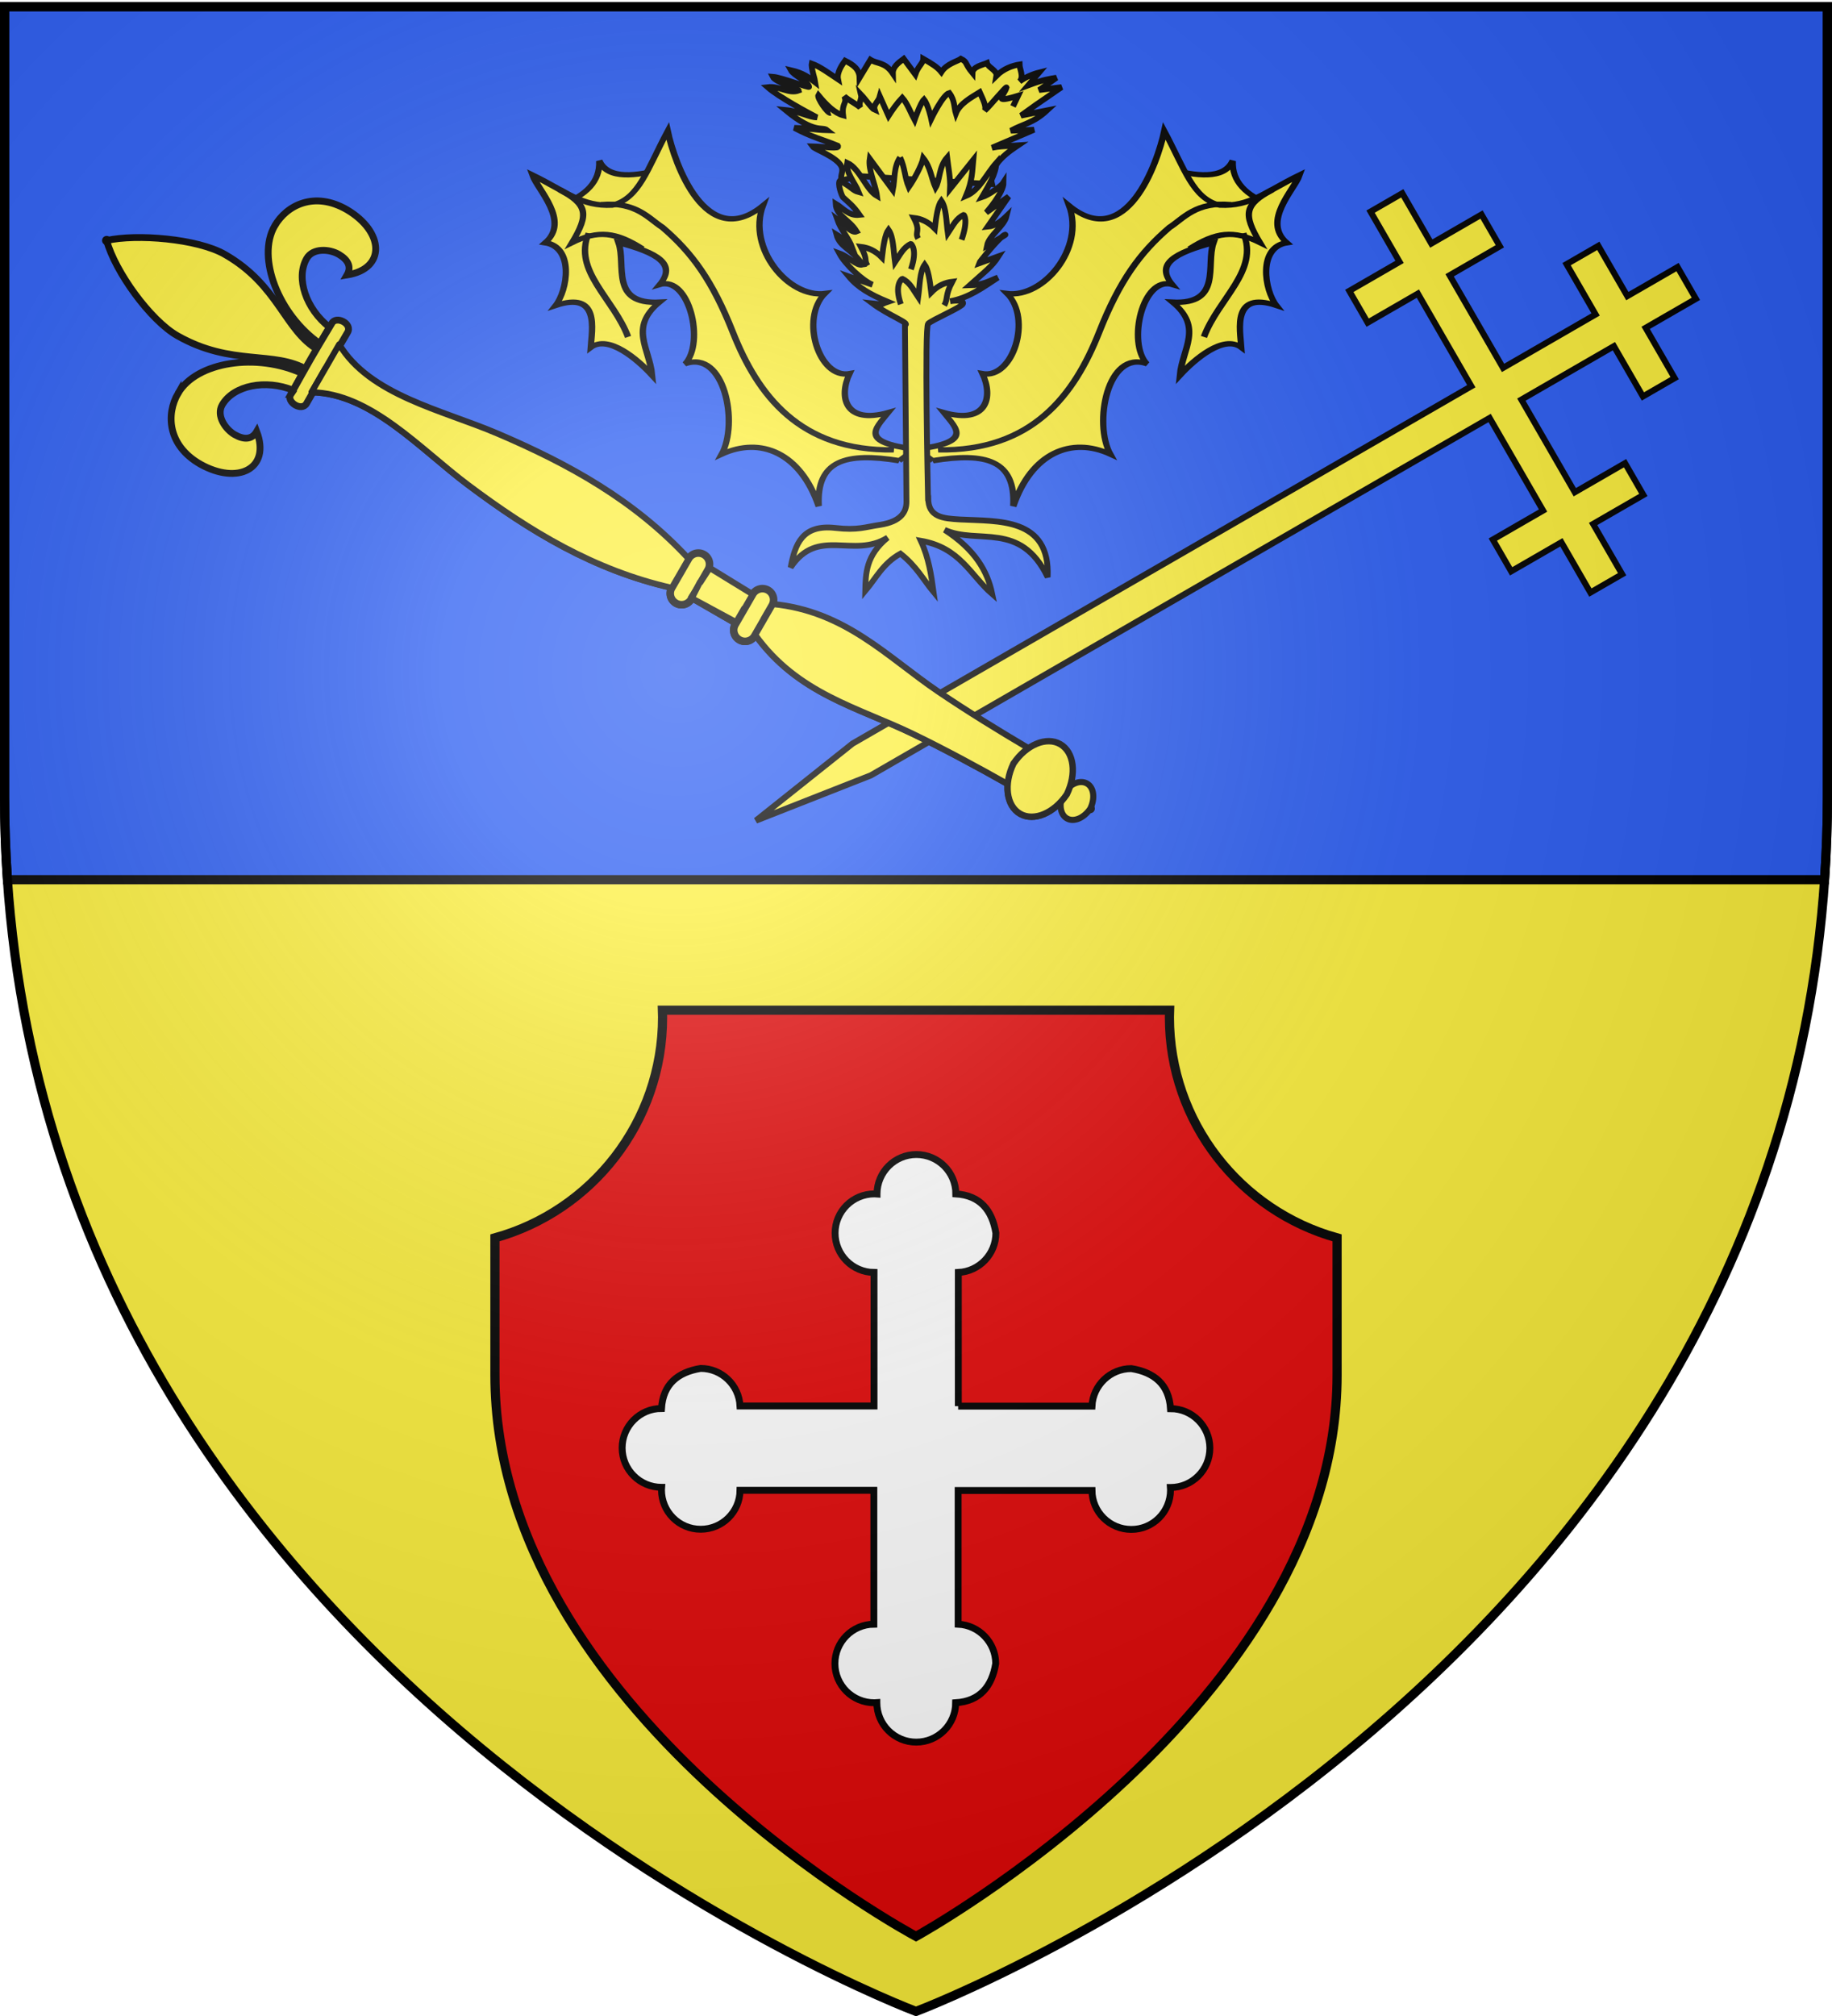 <svg xmlns="http://www.w3.org/2000/svg" xmlns:xlink="http://www.w3.org/1999/xlink" height="660" width="600" version="1.0"><defs><g id="h"><use height="540" width="810" transform="rotate(72)" xlink:href="#g"/><use height="540" width="810" transform="rotate(144)" xlink:href="#g"/></g><g id="c"><path transform="rotate(18 3.157 -.5)" d="M0 0v1h.5L0 0z" id="b"/><use height="540" width="810" transform="scale(-1 1)" xlink:href="#b"/></g><g id="d"><use height="540" width="810" transform="rotate(72)" xlink:href="#c"/><use height="540" width="810" transform="rotate(144)" xlink:href="#c"/></g><g id="g"><path transform="rotate(18 3.157 -.5)" d="M0 0v1h.5L0 0z" id="f"/><use height="540" width="810" transform="scale(-1 1)" xlink:href="#f"/></g><g id="o"><use height="540" width="810" transform="rotate(72)" xlink:href="#n"/><use height="540" width="810" transform="rotate(144)" xlink:href="#n"/></g><g id="j"><path transform="rotate(18 3.157 -.5)" d="M0 0v1h.5L0 0z" id="i"/><use height="540" width="810" transform="scale(-1 1)" xlink:href="#i"/></g><g id="k"><use height="540" width="810" transform="rotate(72)" xlink:href="#j"/><use height="540" width="810" transform="rotate(144)" xlink:href="#j"/></g><g id="n"><path transform="rotate(18 3.157 -.5)" d="M0 0v1h.5L0 0z" id="m"/><use height="540" width="810" transform="scale(-1 1)" xlink:href="#m"/></g><path id="e" d="M2.922 27.672c0-5.951 2.317-9.843 5.579-11.012 1.448-.519 3.307-.273 5.018 1.447 2.119 2.129 2.736 7.993-3.483 9.121.658-.956.619-3.081-.714-3.787-.99-.524-2.113-.253-2.676.123-.824.552-1.729 2.106-1.679 4.108H2.922z"/><path id="l" d="M2.922 27.672c0-5.951 2.317-9.843 5.579-11.012 1.448-.519 3.307-.273 5.018 1.447 2.119 2.129 2.736 7.993-3.483 9.121.658-.956.619-3.081-.714-3.787-.99-.524-2.113-.253-2.676.123-.824.552-1.729 2.106-1.679 4.108H2.922z"/><path id="p" d="M2.922 27.672c0-5.951 2.317-9.843 5.579-11.012 1.448-.519 3.307-.273 5.018 1.447 2.119 2.129 2.736 7.993-3.483 9.121.658-.956.619-3.081-.714-3.787-.99-.524-2.113-.253-2.676.123-.824.552-1.729 2.106-1.679 4.108H2.922z"/><radialGradient xlink:href="#a" id="s" gradientUnits="userSpaceOnUse" gradientTransform="matrix(1.353 0 0 1.349 -77.63 -85.747)" cx="221.445" cy="226.331" fx="221.445" fy="226.331" r="300"/><linearGradient id="a"><stop style="stop-color:white;stop-opacity:.314" offset="0"/><stop offset=".19" style="stop-color:white;stop-opacity:.251"/><stop style="stop-color:#6b6b6b;stop-opacity:.125" offset=".6"/><stop style="stop-color:black;stop-opacity:.125" offset="1"/></linearGradient></defs><g style="display:inline"><path style="fill:#fcef3c;fill-opacity:1;fill-rule:evenodd;stroke:none" d="M300 658.5s298.5-112.32 298.5-397.772V2.176H1.5v258.552C1.5 546.18 300 658.5 300 658.5z"/><path style="fill:#2b5df2;fill-opacity:1;fill-rule:nonzero;stroke:#000;stroke-width:3;stroke-opacity:1" d="M1.5 2.188v258.53c0 9.28.327 18.366.938 27.282h595.125c.61-8.916.937-18.002.937-27.281V2.188H1.5z"/><path style="fill:#e20909;fill-opacity:1;fill-rule:evenodd;stroke:#000;stroke-width:3;stroke-opacity:1" d="M216.938 330.719c.022.756.062 1.519.062 2.281 0 34.461-23.242 63.466-54.906 72.25v44.938c0 110.007 137.906 183.75 137.906 183.75s137.906-75.725 137.906-183.75V405.25C406.242 396.466 383 367.461 383 333c0-.762.04-1.525.063-2.281H216.938z"/><use x="0" y="0" xlink:href="#use4203" id="q" transform="translate(283.825 20.264)" width="600" height="660"/><use xlink:href="#use4203" transform="translate(385.254 348.836)" width="600" height="660"/><use xlink:href="#q" transform="translate(312.857 328.572)" width="600" height="660"/></g><path d="M300.127 377.968c-7.13 0-12.89 5.785-12.89 12.89v.056c-.274-.018-.567-.057-.845-.057-7.13 0-12.89 5.729-12.89 12.833 0 7.065 5.672 12.826 12.749 12.888v43.715h-43.884c-.331-6.837-5.997-12.296-12.89-12.296-7.455 1.214-12.336 5.14-12.832 13.114-7.104 0-12.889 5.787-12.889 12.917s5.785 12.889 12.89 12.889h.056c-.018.274-.057.567-.057.846 0 7.13 5.729 12.889 12.833 12.889 7.065 0 12.826-5.671 12.889-12.748h43.77v.056h.057v43.772c-7.076.062-12.748 5.823-12.748 12.889 0 7.103 5.759 12.832 12.89 12.832.278 0 .57-.04.845-.056v.056c0 7.104 5.759 12.889 12.89 12.889 7.13 0 12.916-5.785 12.916-12.889 7.973-.496 11.9-5.377 13.115-12.832 0-6.892-5.46-12.558-12.297-12.89v-43.77h43.828c.062 7.076 5.823 12.747 12.889 12.747 7.103 0 12.832-5.758 12.832-12.889 0-.278-.039-.571-.056-.846h.056c7.104 0 12.889-5.758 12.889-12.888s-5.785-12.917-12.889-12.917c-.496-7.974-5.377-11.9-12.832-13.115-6.892 0-12.558 5.46-12.89 12.297H313.806h.056v-43.772c6.837-.33 12.297-5.996 12.297-12.888-1.215-7.456-5.141-12.337-13.114-12.833 0-7.104-5.787-12.889-12.917-12.889z" style="fill:#fff;fill-opacity:1;fill-rule:nonzero;stroke:#000;stroke-width:2.256;stroke-linecap:square;stroke-linejoin:miter;stroke-miterlimit:4;stroke-opacity:1;stroke-dasharray:none;stroke-dashoffset:0;display:inline"/><path style="fill:#fcef3c;fill-opacity:1;fill-rule:nonzero;stroke:#000;stroke-width:2;stroke-opacity:1" d="m549.42 87.442-16.454 9.5-9.5-16.455-10.392 6 9.5 16.455-30.311 17.5-17.5-30.311 16.454-9.5-6-10.393-16.454 9.5-9.5-16.454-10.393 6 9.5 16.454-16.454 9.5 6 10.393 16.454-9.5 17.5 30.31-202.65 117-31.64 25.197 37.64-14.804 202.65-117 17.5 30.31-16.454 9.5 6 10.393 16.454-9.5 9.5 16.455 10.393-6-9.5-16.455 16.454-9.5-6-10.392-16.454 9.5-17.5-30.311 30.31-17.5 9.5 16.454 10.393-6-9.5-16.454 16.454-9.5-6-10.392z"/><g style="display:inline"><path d="M1075.386 351.082V-20.9" style="fill:#2b5df2;fill-opacity:1;fill-rule:nonzero;stroke:#000;stroke-width:3;stroke-linecap:round;stroke-linejoin:round;stroke-miterlimit:4;stroke-opacity:1;stroke-dasharray:none" transform="rotate(-60 641.442 929.984)"/><path d="M1107.031 24.373c-12.045.002-24.544 15.74-25.969 32.07 1.829.021 3.448.036 6.22.079 1.313-9.642 8.368-17.692 15.718-17.735 4.164-.024 6.487 5.001 6.469 8.399-.02 3.614-1.456 5.747-4.5 5.742 8.222 10.104 18.328 3.48 18.5-10.664.029-12.378-8.599-17.892-16.438-17.89zM1043.719 24.373c-7.84 0-16.435 5.513-16.406 17.891.171 14.144 10.278 20.768 18.5 10.664-3.045.005-4.482-2.128-4.5-5.742-.019-3.398 2.273-8.423 6.437-8.399 7.349.043 14.403 8.094 15.719 17.735 2.803-.042 4.404-.058 6.25-.078-1.425-16.33-13.955-32.069-26-32.07z" style="fill:#fcef3c;fill-opacity:1;fill-rule:evenodd;stroke:#000;stroke-width:2.236;stroke-linecap:butt;stroke-linejoin:miter;stroke-miterlimit:4;stroke-opacity:1;stroke-dasharray:none" transform="rotate(-60 641.442 929.984)"/><path style="fill:#fcef3c;fill-opacity:1;fill-rule:evenodd;stroke:#000;stroke-width:2.236;stroke-linecap:butt;stroke-linejoin:miter;stroke-miterlimit:4;stroke-opacity:1;stroke-dasharray:none" d="M1075.386-20.9c-7.403 7.437-15.492 25.41-15.412 35.703.161 20.518 11.743 29.656 11.614 42.471l7.433-.205c-.088-12.789 11.902-21.748 11.777-42.266-.063-10.311-8.607-28.352-15.412-35.703z" transform="rotate(-60 641.442 929.984)"/><path style="fill:#fcef3c;fill-opacity:1;fill-rule:evenodd;stroke:#000;stroke-width:2.236;stroke-linecap:butt;stroke-linejoin:miter;stroke-miterlimit:4;stroke-opacity:1;stroke-dasharray:none" d="M1061.908 56.53c-2.877-.207-3.207 5.944 0 5.949 13.704-.1 13.704-.09 26.805 0 3.444.11 3.042-6.156 0-5.95-13.101-.206-13.101-.206-26.805 0z" transform="rotate(-60 641.442 929.984)"/><path d="M1069.451 196.263h6.048l.115 7.352h-6.163a3.668 3.668 0 0 1-3.676-3.676 3.668 3.668 0 0 1 3.676-3.676zM1069.451 220.263h6.048l.115 7.352h-6.163a3.668 3.668 0 0 1-3.676-3.676 3.668 3.668 0 0 1 3.676-3.676z" style="fill:#fcef3c;fill-opacity:1;fill-rule:nonzero;stroke:#000;stroke-width:2.471;stroke-linecap:round;stroke-linejoin:round;stroke-miterlimit:4;stroke-opacity:1" transform="rotate(-60 641.442 929.984)"/><path d="M1065.918 62.077c9.423 16.932 1.72 39.88-.646 59.47-3.038 25.138-3.559 49.81 4.18 74.716h6.047l-.531-134.186h-9.05zM1075.614 203.615l-5.817-.299v16.807h5.368l.449-16.508zM1075.614 227.615h-5.817c-9.8 21.635-3.73 40.993-2.263 61.027.814 11.107 1.196 23.809 1.293 34.905l6.787-1.616v-94.316z" style="fill:#fcef3c;fill-opacity:1;fill-rule:nonzero;stroke:#000;stroke-width:2;stroke-linecap:round;stroke-linejoin:round;stroke-miterlimit:4;stroke-opacity:1;stroke-dasharray:none" transform="rotate(-60 641.442 929.984)"/><path d="M1075.583 321.931c-7.392.52-13.156 4.847-13.156 10.094 0 5.254 5.78 9.553 13.187 10.063V321.93h-.03z" style="fill:#fcef3c;fill-opacity:1;fill-rule:nonzero;stroke:#000;stroke-width:2.094;stroke-linecap:round;stroke-linejoin:round;stroke-miterlimit:4;stroke-opacity:1;stroke-dasharray:none" transform="rotate(-60 641.442 929.984)"/><path d="M1075.375 341c-3.696.26-6.594 2.44-6.594 5.063 0 2.627 2.89 4.776 6.594 5.03 3.703-.254 6.594-2.403 6.594-5.03 0-2.624-2.867-4.804-6.563-5.063h-.03z" style="fill:#fcef3c;fill-opacity:1;fill-rule:nonzero;stroke:#000;stroke-width:2;stroke-linecap:round;stroke-linejoin:round;stroke-miterlimit:4;stroke-opacity:1;stroke-dasharray:none" transform="rotate(-60 641.442 929.984)"/><path d="M1069.438 196.25c-2.037 0-3.657 1.65-3.657 3.688 0 2.036 1.62 3.687 3.656 3.687h6.188v-.031h4.844c2.037 0 3.687-1.62 3.687-3.656a3.687 3.687 0 0 0-3.687-3.688h-11.032zM1069.438 220.25c-2.037 0-3.657 1.65-3.657 3.688 0 2.036 1.62 3.687 3.656 3.687h6.188v-.031h5.25c2.037 0 3.688-1.62 3.688-3.656a3.687 3.687 0 0 0-3.688-3.688h-11.437z" style="fill:#fcef3c;fill-opacity:1;fill-rule:nonzero;stroke:#000;stroke-width:2.471;stroke-linecap:round;stroke-linejoin:round;stroke-miterlimit:4;stroke-opacity:1" transform="rotate(-60 641.442 929.984)"/><path d="M1065.906 62.063c9.423 16.931 1.742 39.879-.625 59.468-3.037 25.14-3.582 49.814 4.156 74.719h11.032c7.738-24.905 7.225-49.58 4.187-74.719-2.367-19.59-10.047-42.537-.625-59.469h-18.125zM1075.614 203.615l-5.817-.299v16.807h5.368l.449-16.508zM1069.781 227.625c-9.8 21.634-3.717 40.997-2.25 61.031.814 11.107 1.184 23.81 1.281 34.906l6.813-1.625 6.781 1.625c.097-11.096.468-23.799 1.281-34.906 1.468-20.034 7.55-39.397-2.25-61.031h-11.656z" style="fill:#fcef3c;fill-opacity:1;fill-rule:nonzero;stroke:#000;stroke-width:2;stroke-linecap:round;stroke-linejoin:round;stroke-miterlimit:4;stroke-opacity:1;stroke-dasharray:none" transform="rotate(-60 641.442 929.984)"/><path d="M1075.563 321.938c-7.377.528-13.126 4.854-13.126 10.093 0 5.24 5.75 9.534 13.126 10.063.02-.001.04.002.061 0 7.376-.53 13.125-4.824 13.125-10.063 0-5.24-5.748-9.564-13.125-10.094h-.062z" style="fill:#fcef3c;fill-opacity:1;fill-rule:nonzero;stroke:#000;stroke-width:2.094;stroke-linecap:round;stroke-linejoin:round;stroke-miterlimit:4;stroke-opacity:1;stroke-dasharray:none" transform="rotate(-60 641.442 929.984)"/><path d="m1075.625 203.313-5.844.312.469 16.5h5.25v.125h5.375l.438-16.5-5.688-.281v-.156z" style="fill:#fcef3c;fill-opacity:1;fill-rule:nonzero;stroke:#000;stroke-width:2;stroke-linecap:round;stroke-linejoin:round;stroke-miterlimit:4;stroke-opacity:1;stroke-dasharray:none" transform="rotate(-60 641.442 929.984)"/></g><use height="660" width="600" transform="matrix(-1 0 0 1 600 0)" xlink:href="#r" style="stroke:#000;stroke-width:2;stroke-opacity:1"/><path style="fill:#fcef3c;fill-opacity:1;fill-rule:evenodd;stroke:#000;stroke-width:1.9;stroke-linecap:butt;stroke-linejoin:miter;stroke-miterlimit:4;stroke-opacity:1;stroke-dasharray:none" d="M276.298 59.214c-1.852-1.066.171-2.546-.676-4.615-1.509-3.272-8.835-5.703-9.526-6.678 3.796.08 9.181.968 8.308-.198-4.743-1.953-8.658-2.846-14.228-5.858 4.897.119 6.562.661 10.739.768-1.642-1.33-4.02 1.384-13.697-6.624 4.77.455 7.76 2.418 10.32 2.412-3.044-1.584-12.459-6.648-16.134-9.877 3.924-.48 6.895 2.313 10.195 1.084-.08-.419-7.728-2.822-8.533-4.49 2.931.215 11.998 3.801 11.922 3.266-.23-1.633-5.1-3.77-5.997-5.437 4.143.948 6.1 2.49 8.06 4.028-.096-.708-1.45-4.87-1.19-6.159 2.728.955 5.946 3.373 8.608 5.128-.486-2.383 1.572-5.084 2.304-6.094 2.722 1.337 4.667 2.796 4.741 5.576l3.557-5.886c2.17 1.374 4.826.715 7.35 4.492-.06-2.143 1.767-3.464 3.556-4.802l3.793 5.112c.953-2.782 2.572-3.61 2.608-5.112 2.843 1.622 4.63 2.714 5.927 4.337 1.736-2.745 5.23-3.468 6.402-4.337 2.236 1.105 1.146 1.446 3.793 4.647.05-2.085 3.376-2.648 4.742-3.253.337 1.465 3.376 2.356 3.082 4.182 2.37-2.35 5.216-3.35 7.587-3.717.01 1.549 1.522 4.027 0 5.576 1.896-1.43 4.504-2.475 6.401-2.943l-3.556 4.182c5.268-1.969 7.006-2.092 9.246-2.478l-5.69 4.027 7.35-.93-8.535 5.887-4.742 3.408 8.535-1.704c-4.567 4.232-7.904 4.445-11.854 6.66l7.586-.31-13.75 5.887c2.68-.527 2.85-.389 8.534-.775-1.865 1.273-10.177 6.228-8.535 12.702l-43.15-2.633-6.164 1.394"/><g id="r" style="stroke:#000;stroke-width:1.001;stroke-miterlimit:4;stroke-opacity:1;stroke-dasharray:none"><path d="M-167.919-168.258c4.15.054 8.753-.629 9.256-4.628.691 3.883 3.407 5.742 7.5 6.224l-7.82 5.425-8.936-7.02z" style="fill:#fcef3c;fill-opacity:1;fill-rule:evenodd;stroke:#000;stroke-width:1.001;stroke-linecap:butt;stroke-linejoin:miter;stroke-miterlimit:4;stroke-opacity:1;stroke-dasharray:none" transform="matrix(2.03 .544 -.444 1.657 649.06 425.417)"/><path d="M-191.717-102.773c7.672-4.226 12.45-4.199 13.947 4.404.595-10.75 5.933-15.755 12.528-14.365-3.814-4.766-4.71-19.202 1.855-18.473-3.845-2.833-4.234-16.07.615-15.875-3.404-2.922-.963-5.953 4.505-9.77-.271 4.503 3.867 11.016-3.766 13.007 5.655 3.135 3.375 8.03 4.062 13.089 1.526-3.559 4.924-9.724 8.125-8.124-.915-3.282-3.726-10.04 3.61-9.478-2.48-2.247-5.164-9.84-.981-12.092-4.664-2.741-1.01-10.124-.824-13.079-4.418 4.695-6.087 8.233-10.832 9.478-4.309.028-6.581-4.78-11.284-10.937.266 6.338-.86 24.225-11.338 18.455 4.104 7.075-.106 18.345-5.786 19.271 4.78 3.321 4.377 15.527-.478 15.984 2.585 3.711 2.779 9.218-4.277 9.077 2.683 2.384 5.581 4.031-2.494 8.074l2.813 1.354z" style="fill:#fcef3c;fill-opacity:1;fill-rule:evenodd;stroke:#000;stroke-width:1.001;stroke-linecap:butt;stroke-linejoin:miter;stroke-miterlimit:4;stroke-opacity:1;stroke-dasharray:none" transform="matrix(2.03 .544 -.444 1.657 649.06 425.417)"/><path d="M-154.14-160.053c3.92 6.133-1.149 13.286-1.756 21.064M-191.37-105.03c14.305-4.373 18.31-16.92 19.512-29.656.99-10.48 2.933-16.67 6.374-22.804 1.723-2.303 2.886-6.072 8.361-7.234" style="fill:none;stroke:#000;stroke-width:1.001;stroke-linecap:butt;stroke-linejoin:miter;stroke-miterlimit:4;stroke-opacity:1;stroke-dasharray:none" transform="matrix(2.03 .544 -.444 1.657 649.06 425.417)"/><path d="M-161.61-154.495c3.327-4.466 5.897-5.716 10.373-4.628-3.819-4.485-3.853-6.318-.32-10.372" style="fill:none;stroke:#000;stroke-width:1.001;stroke-linecap:butt;stroke-linejoin:miter;stroke-miterlimit:4;stroke-opacity:1;stroke-dasharray:none" transform="matrix(2.03 .544 -.444 1.657 649.06 425.417)"/></g><path style="fill:#fcef3c;fill-opacity:.996;fill-rule:evenodd;stroke:#000;stroke-width:1.9;stroke-linecap:butt;stroke-linejoin:miter;stroke-miterlimit:4;stroke-opacity:1;stroke-dasharray:none" d="M294.781 51.563c-2.164 3.227-1.653 7.041-2.375 10.656l-7.562-10.25c-.554 3.711 1.892 8.397 2.375 12.187-3.569-2.03-5.619-8.982-9.75-10.844-.544 3.225 2.558 6.513 3.75 9.563-2.106-.58-1.73-1.244-6.156-3.75-.808.997.483 4.667 1 5.438 1.866 1.777 3.184 2.555 5.437 5.78-3.602.398-5.348-2.196-7.813-3.656.202 4.067 4.344 5.028 6.875 9.094-1.622.731-4.22-2.496-6.406-4.062 1.244 3.614 3.73 6.048 5 9.469-1.738-1.194-3.006-3.109-5.219-4.438 1.12 4.296 5.173 4.724 8.532 9.875-2.009.474-4.314-2.525-7.594-3.688 1.976 3.72 7.745 9.025 10.906 10.282L277.97 90.5c3.02 3.632 6.938 5.87 12.781 8.313-3.028 1.02-.555.967-5.031.5 5.284 3.961 12.626 6.589 10.656 7.062l.5 57.844c.03 3.382-1.823 6.533-8.594 7.594-4.803.683-7.302 1.88-14.687 1.03-10.9-1.252-13.201 5.328-14.656 12.938 8.992-13.475 20.498-2.699 31.78-9.781-7.092 5.823-7.212 11.646-7.343 17.469 3.547-4.213 5.783-9.022 11.531-12.219 5.304 4.192 7.372 8.37 10.844 12.563-.767-5.59-1.583-11.192-4.188-16.782 12.903 2.223 16.204 11.223 23.407 17.469-1.554-7.549-5.666-14.599-15.594-21.031 10.992 4.944 24.796-3.058 33.75 15.469.866-19.702-16.469-18.198-28.656-18.875-5.668-.315-10.487-.762-10.469-7h-.063c-.074-3.454-1.172-55.902.032-57.094 1.246-1.234 11.223-5.489 11.437-6.563.315-1.576-4.25-.781-4.25-.781 6.23-1.09 11.133-4.801 15.656-7.75-2.746 1.022-4.75 2.464-9.25 2.531 5.25-4.711 7.322-6.144 9.47-9.5l-6.407 2.313c.113-.352 4.758-6.201 7.219-8.438-1.795 1.073-4.594 2.656-4.594 2.656.647-3.356 5.591-6.33 6.406-9.687-1.812 1.757-3.75 3.244-6.187 3.469l6.875-9.875-7.344 5.25s5.687-6.39 5.687-9.875c-.749 1.195-4.843 4.117-7.093 4.843 2.26-3.936 4.542-7.506 4.718-11.25-3.279 3.68-5.529 9.008-9.937 10.844 2.136-5.036 2.037-8.245 2.375-11.812l-7.594 9.5c.168-3.42-.56-6.86-.969-10.282-2.808 3.198-2.272 7.352-3.78 9.876-1.476-3.375-1.58-6.57-4.032-9.657-.546 2.382-2.873 6.774-4.75 9.469-1.395-3.398-1.184-6.266-2.844-9.688zm33.063 26.218c1.15-.686 1.978-1.219 1.094-.844-.262.112-.652.442-1.094.844z"/><path style="fill:none;stroke:#000;stroke-width:1.9;stroke-linecap:butt;stroke-linejoin:miter;stroke-miterlimit:4;stroke-opacity:1;stroke-dasharray:none" d="M272.03 36.966c-1 .279-4.518-5.01-4.03-5.808 2.753 3.352 5.462 5.91 8.124 6.597-.501-4.113 1.413-3.766.411-6.21 1.579 1.38 4.132 2.613 5.211 3.644-.645-1.67.616-2.677.242-4.225 1.53 1.608 3.602 4.666 4.5 5.032-.578-1.793 1.171-2.604 1.665-4.451l2.845 6.39c1.15-1.808 2.794-4.142 4.504-5.95 1.691 1.885 3.034 5.49 4.03 7.305 0 0 1.898-5.562 3.083-6.724 1.423 1.827 2.371 6.337 2.371 6.337s3.793-7.886 5.927-8.466c1.856 2.458 1.534 4.8 2.134 6.723 1.306-3.314 5.15-5.293 7.824-6.97.9 2.052 2.29 4.567 1.66 6.002 1.833-1.637 6.953-8.006 7.112-7.551-.76 2.783-4.922 5.368 3.794 2.71l-1.66 3.486M295.028 99.593c-2.29-6.583.443-8.325.474-8.325 2.45 1.124 3.478 3.406 5.216 6.002.52-3.785.46-8.28 2.134-10.65 1.09 1.487 1.67 5.057 2.134 9.101 2.292-2.336 4.584-3.206 6.875-3.485-2.408 4.594-1.34 5.48-2.607 7.745M314.932 78.489c2.29-6.584.742-8.133.711-8.133-2.45 1.125-3.477 3.406-5.216 6.003-.52-3.785-.459-8.28-2.134-10.65-1.09 1.487-1.67 5.057-2.134 9.1-2.291-2.335-4.583-3.205-6.875-3.484 2.408 4.594.155 4.512 1.423 6.776M298.336 88.17c2.29-6.583.03-8.326 0-8.326-2.45 1.124-3.478 3.406-5.216 6.002-.52-3.785-.46-8.28-2.134-10.649-1.09 1.487-1.67 5.056-2.134 9.1-2.292-2.335-4.584-3.206-6.875-3.485 2.408 4.595.866 3.932 2.133 6.196"/><path d="M300 658.5s298.5-112.32 298.5-397.772V2.176H1.5v258.552C1.5 546.18 300 658.5 300 658.5z" style="fill:url(#s);fill-opacity:1;fill-rule:evenodd;stroke:none"/><path d="M300 658.5S1.5 546.18 1.5 260.728V2.176h597v258.552C598.5 546.18 300 658.5 300 658.5z" style="opacity:1;fill:none;fill-opacity:1;fill-rule:evenodd;stroke:#000;stroke-width:3;stroke-linecap:butt;stroke-linejoin:miter;stroke-miterlimit:4;stroke-dasharray:none;stroke-opacity:1"/></svg>